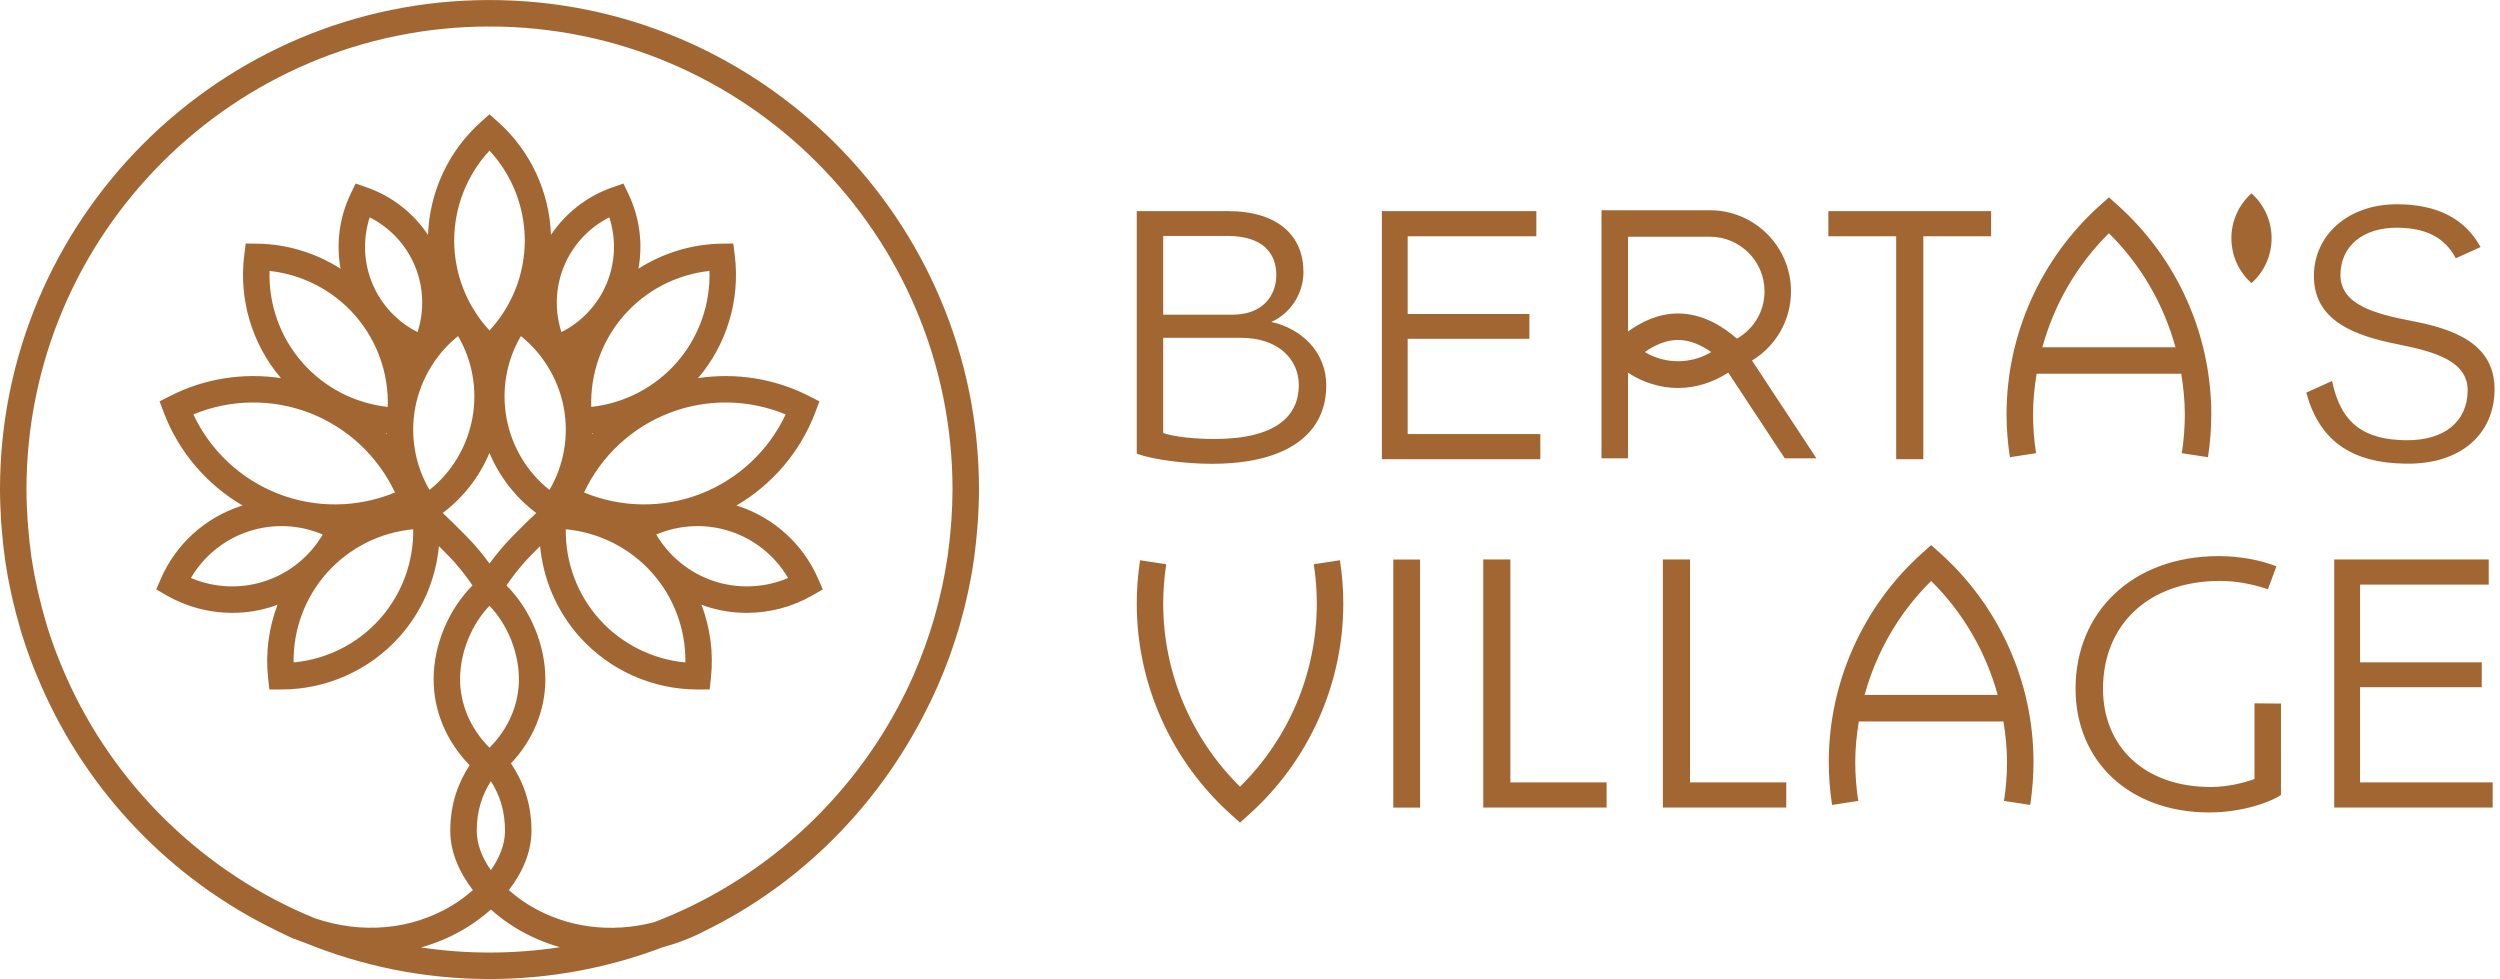 <svg width="143" height="56" viewBox="0 0 143 56" fill="none" xmlns="http://www.w3.org/2000/svg">
<g clip-path="url(#clip0_260_2682)">
<path d="M27.999 0.002C43.438 0.002 55.998 12.562 55.998 28.001C55.998 28.61 55.972 29.213 55.934 29.812C55.925 29.95 55.913 30.088 55.901 30.226C55.858 30.771 55.801 31.313 55.727 31.849C55.721 31.899 55.715 31.951 55.708 32.001C55.525 33.273 55.254 34.514 54.906 35.725C54.895 35.764 54.884 35.804 54.872 35.843C54.533 37.004 54.121 38.134 53.641 39.227C53.564 39.404 53.483 39.58 53.402 39.755C53.266 40.048 53.124 40.339 52.977 40.627C50.27 46.02 45.882 50.523 40.337 53.237C39.544 53.654 38.723 53.964 37.893 54.188C34.815 55.355 31.481 56 27.999 56C24.267 56 20.707 55.26 17.448 53.929C17.245 53.858 17.042 53.782 16.841 53.699L16.834 53.717C16.579 53.606 16.337 53.475 16.086 53.357C15.991 53.311 15.893 53.277 15.8 53.227L15.803 53.222C9.703 50.263 4.999 45.263 2.366 39.247C2.261 39.007 2.159 38.766 2.06 38.523C1.955 38.265 1.849 38.008 1.753 37.747C1.568 37.252 1.396 36.75 1.239 36.241C1.19 36.082 1.148 35.919 1.102 35.759C0.974 35.32 0.858 34.877 0.753 34.43C0.715 34.268 0.676 34.106 0.641 33.943C0.514 33.361 0.402 32.773 0.312 32.177C0.302 32.106 0.295 32.033 0.285 31.962C0.209 31.424 0.15 30.881 0.104 30.334C0.091 30.176 0.079 30.018 0.068 29.859C0.028 29.245 0 28.626 0 28.001C4.53506e-06 12.562 12.561 0.002 27.999 0.002ZM28.078 52.023C27.648 52.407 27.172 52.767 26.645 53.086C25.835 53.575 24.973 53.943 24.082 54.194C25.36 54.385 26.668 54.486 27.999 54.486C29.368 54.486 30.714 54.381 32.027 54.18C31.153 53.929 30.306 53.567 29.511 53.086C28.983 52.767 28.508 52.407 28.078 52.023ZM27.999 1.516C13.395 1.516 1.514 13.397 1.514 28.001C1.514 28.591 1.541 29.177 1.579 29.76C1.589 29.91 1.601 30.058 1.613 30.207C1.656 30.723 1.711 31.237 1.783 31.746C1.793 31.814 1.799 31.884 1.81 31.952C1.894 32.513 2.001 33.069 2.12 33.62C2.154 33.776 2.191 33.931 2.228 34.086C2.326 34.505 2.436 34.921 2.555 35.333C2.599 35.488 2.639 35.645 2.687 35.8C2.833 36.277 2.997 36.748 3.17 37.216C3.264 37.468 3.365 37.717 3.467 37.966C3.556 38.187 3.651 38.407 3.746 38.626C6.506 44.9 11.628 49.907 17.982 52.514C20.665 53.44 23.518 53.207 25.862 51.791C26.298 51.528 26.693 51.23 27.049 50.914C26.229 49.853 25.756 48.678 25.756 47.531C25.756 45.911 26.248 44.72 26.861 43.768C25.545 42.423 24.803 40.676 24.803 38.855C24.803 36.887 25.662 34.854 27.026 33.489C26.74 33.059 26.261 32.404 25.598 31.735L25.464 31.6C25.353 31.488 25.23 31.365 25.106 31.24C24.924 33.156 24.14 34.985 22.836 36.437C21.122 38.345 18.667 39.438 16.099 39.438H16.085L15.408 39.437L15.334 38.764C15.177 37.333 15.378 35.904 15.876 34.584C15.794 34.614 15.716 34.651 15.633 34.679C14.867 34.931 14.074 35.056 13.282 35.056C11.977 35.056 10.678 34.717 9.523 34.052L8.936 33.714L9.206 33.092C10.063 31.132 11.718 29.625 13.747 28.956C13.791 28.942 13.836 28.934 13.88 28.92C11.829 27.717 10.22 25.848 9.368 23.592L9.129 22.958L9.732 22.65C11.701 21.647 13.923 21.304 16.071 21.631C14.42 19.69 13.652 17.136 13.971 14.602L14.056 13.929L14.732 13.938C16.433 13.963 18.071 14.474 19.48 15.368C19.22 13.937 19.411 12.444 20.048 11.109L20.339 10.498L20.98 10.721C22.422 11.223 23.646 12.185 24.483 13.435C24.572 10.974 25.651 8.64 27.494 6.989L27.999 6.537L28.504 6.989C30.347 8.64 31.426 10.975 31.515 13.435C32.352 12.186 33.577 11.223 35.02 10.721L35.66 10.498L35.952 11.109C36.589 12.444 36.779 13.937 36.52 15.368C37.928 14.474 39.566 13.963 41.267 13.938L41.944 13.929L42.028 14.602C42.346 17.136 41.579 19.69 39.928 21.631C42.076 21.304 44.298 21.647 46.267 22.65L46.87 22.958L46.631 23.592C45.779 25.848 44.171 27.717 42.119 28.92C42.163 28.934 42.208 28.942 42.252 28.956C44.281 29.625 45.936 31.132 46.792 33.092L47.063 33.714L46.476 34.052C45.322 34.716 44.023 35.056 42.717 35.056C41.925 35.056 41.132 34.931 40.366 34.679C40.283 34.651 40.205 34.614 40.123 34.584C40.621 35.904 40.821 37.333 40.665 38.764L40.592 39.437L39.914 39.438H39.899C37.332 39.438 34.877 38.345 33.163 36.437C31.86 34.984 31.075 33.156 30.893 31.24C30.768 31.365 30.645 31.489 30.534 31.601L30.4 31.735C29.737 32.404 29.258 33.06 28.972 33.49C30.336 34.855 31.195 36.887 31.195 38.855C31.195 40.632 30.484 42.335 29.227 43.665C29.871 44.634 30.4 45.852 30.4 47.531C30.4 48.678 29.927 49.853 29.107 50.914C29.463 51.23 29.858 51.528 30.294 51.791C32.419 53.074 34.96 53.39 37.415 52.75C43.601 50.389 48.679 45.773 51.644 39.911C51.77 39.658 51.898 39.404 52.017 39.147C52.1 38.968 52.181 38.787 52.261 38.606C52.709 37.576 53.098 36.517 53.415 35.434C53.429 35.387 53.442 35.34 53.455 35.294C53.783 34.149 54.036 32.978 54.209 31.789C54.216 31.738 54.221 31.687 54.228 31.636C54.299 31.13 54.351 30.619 54.393 30.107C54.403 29.976 54.414 29.845 54.423 29.714C54.46 29.145 54.484 28.575 54.484 28.001C54.484 13.397 42.603 1.516 27.999 1.516ZM28.059 44.71C27.571 45.503 27.27 46.369 27.27 47.531C27.27 48.263 27.561 49.041 28.078 49.775C28.594 49.041 28.886 48.263 28.886 47.531C28.886 46.358 28.581 45.487 28.085 44.688L28.059 44.71ZM76.644 32.046C76.772 32.873 76.837 33.705 76.837 34.52C76.837 39.122 74.867 43.525 71.434 46.599L70.929 47.051L70.424 46.599C66.99 43.525 65.022 39.122 65.022 34.52C65.022 33.707 65.086 32.874 65.213 32.046L66.709 32.275C66.594 33.028 66.535 33.783 66.535 34.52C66.535 38.461 68.128 42.241 70.929 44.997C73.73 42.241 75.322 38.462 75.322 34.52C75.322 33.782 75.264 33.027 75.148 32.275L76.644 32.046ZM126.914 31.81C128.177 31.81 129.357 32.055 130.212 32.395L129.724 33.704C128.917 33.432 127.968 33.228 126.989 33.228C122.885 33.229 120.292 35.745 120.292 39.395C120.292 42.707 122.657 45.016 126.46 45.016C127.406 45.016 128.333 44.787 128.957 44.56V40.231L130.472 40.244L130.471 45.47C129.922 45.867 128.256 46.472 126.384 46.472C121.729 46.471 118.722 43.482 118.722 39.395C118.722 35.006 121.976 31.81 126.914 31.81ZM81.228 46.193H79.696V32.004H81.228V46.193ZM86.393 44.754H91.898V46.192H84.842V32.003H86.393V44.754ZM96.669 44.754H102.174V46.192H95.117V32.003H96.669V44.754ZM142.354 33.44H134.995V37.887H141.956V39.306H134.995V44.754H142.581V46.192H133.518V32.003H142.354V33.44ZM110.966 31.631C114.366 34.675 116.316 39.034 116.316 43.591C116.316 44.397 116.253 45.221 116.127 46.042L114.63 45.812C114.744 45.067 114.802 44.32 114.802 43.591C114.802 42.806 114.722 42.031 114.597 41.266H106.325C106.2 42.031 106.12 42.806 106.12 43.591C106.12 44.321 106.178 45.068 106.292 45.812L104.796 46.042C104.67 45.222 104.606 44.397 104.606 43.591C104.607 39.034 106.557 34.675 109.956 31.631L110.461 31.179L110.966 31.631ZM27.999 34.649C26.963 35.733 26.316 37.318 26.316 38.855C26.316 40.303 26.923 41.698 27.999 42.769C29.075 41.698 29.682 40.303 29.682 38.855C29.682 37.318 29.035 35.733 27.999 34.649ZM110.461 33.232C108.625 35.041 107.328 37.301 106.654 39.752H114.269C113.595 37.301 112.298 35.041 110.461 33.232ZM23.636 30.274C21.754 30.449 19.993 31.326 18.722 32.742C17.45 34.157 16.767 36.002 16.795 37.892C18.677 37.717 20.438 36.84 21.709 35.425C22.98 34.009 23.663 32.164 23.636 30.274ZM32.363 30.274C32.335 32.164 33.019 34.009 34.29 35.425C35.562 36.84 37.323 37.717 39.204 37.892C39.232 36.002 38.549 34.157 37.277 32.742C36.006 31.326 34.245 30.449 32.363 30.274ZM18.461 30.575C17.123 30.005 15.613 29.935 14.221 30.394C12.828 30.853 11.656 31.807 10.92 33.06C12.257 33.63 13.767 33.7 15.159 33.241C16.552 32.782 17.724 31.829 18.461 30.575ZM41.778 30.394C40.386 29.935 38.876 30.005 37.539 30.575C38.275 31.828 39.448 32.782 40.84 33.241C42.232 33.7 43.742 33.63 45.079 33.06C44.343 31.807 43.171 30.853 41.778 30.394ZM27.997 25.906C27.427 27.269 26.503 28.457 25.324 29.342C25.73 29.719 26.18 30.171 26.54 30.534L26.673 30.669C27.234 31.235 27.674 31.785 28 32.237C28.327 31.785 28.765 31.235 29.326 30.669L29.459 30.535C29.819 30.172 30.268 29.72 30.674 29.344C29.492 28.458 28.567 27.269 27.997 25.906ZM17.721 23.624C15.569 22.791 13.178 22.827 11.059 23.705C12.035 25.781 13.778 27.417 15.93 28.25C18.081 29.083 20.473 29.048 22.593 28.17C21.616 26.093 19.872 24.457 17.721 23.624ZM44.94 23.705C42.821 22.827 40.429 22.791 38.278 23.624C36.127 24.457 34.383 26.093 33.407 28.17C35.527 29.048 37.918 29.083 40.069 28.25C42.221 27.417 43.965 25.781 44.94 23.705ZM29.795 19.225C28.971 20.622 28.672 22.299 28.975 23.928C29.277 25.557 30.158 27.015 31.429 28.023C32.253 26.626 32.551 24.95 32.248 23.32C32.089 22.461 31.765 21.653 31.311 20.93L31.308 20.932L31.292 20.9C30.888 20.264 30.387 19.694 29.795 19.225ZM26.201 19.225C25.612 19.693 25.111 20.261 24.709 20.895L24.691 20.932L24.686 20.93C24.234 21.653 23.91 22.462 23.751 23.32C23.448 24.949 23.746 26.625 24.568 28.023C25.837 27.014 26.716 25.556 27.019 23.927C27.321 22.298 27.023 20.622 26.201 19.225ZM70.225 12.076C73.138 12.076 74.557 13.514 74.558 15.557C74.558 16.805 73.8 17.941 72.722 18.414C74.481 18.811 75.862 20.154 75.862 22.047C75.862 24.752 73.724 26.53 69.298 26.53C67.746 26.53 65.816 26.266 65.022 25.944V12.076H70.225ZM137.182 11.684C139.371 11.705 140.973 12.47 141.889 14.131L140.471 14.773C139.8 13.495 138.637 13.04 137.147 13.025C135.134 13.005 133.889 14.098 133.873 15.701C133.857 17.434 135.843 17.951 137.962 18.361C140.339 18.818 142.714 19.642 142.688 22.306C142.664 24.775 140.827 26.555 137.644 26.523C134.424 26.492 132.653 25.144 131.92 22.459L133.395 21.792C133.899 24.265 135.271 25.159 137.635 25.182C139.844 25.203 141.134 24.089 141.15 22.356C141.167 20.668 139.331 20.128 137.169 19.696C134.77 19.218 132.33 18.393 132.355 15.751C132.378 13.434 134.323 11.656 137.182 11.684ZM87.879 13.514H80.519V17.96H87.481V19.379H80.519V24.828H88.106V26.266H79.044V12.076H87.879V13.514ZM113.892 13.514H110.014V26.266H108.462V13.514H104.583V12.076H113.892V13.514ZM97.811 12.027C100.367 12.028 102.445 14.108 102.445 16.663C102.445 18.327 101.572 19.802 100.214 20.622L103.901 26.217H102.089L98.855 21.311C97.996 21.878 96.99 22.193 95.982 22.193C94.98 22.193 93.978 21.881 93.122 21.32V26.217H91.607V12.027H97.811ZM121.136 11.741C124.535 14.785 126.485 19.144 126.485 23.701C126.485 24.507 126.422 25.332 126.296 26.152L124.8 25.922C124.914 25.178 124.972 24.431 124.972 23.701C124.972 22.916 124.891 22.141 124.766 21.376H116.495C116.371 22.141 116.29 22.916 116.29 23.701C116.29 24.43 116.348 25.178 116.462 25.922L114.966 26.152C114.84 25.332 114.775 24.507 114.775 23.701C114.775 19.144 116.726 14.785 120.126 11.741L120.631 11.289L121.136 11.741ZM66.535 24.77C67.178 24.998 68.447 25.111 69.449 25.111C73.025 25.111 74.292 23.768 74.292 22.027C74.292 20.552 73.119 19.322 70.981 19.322H66.535V24.77ZM33.874 24.782C33.874 24.802 33.87 24.821 33.87 24.84C33.889 24.82 33.905 24.799 33.924 24.779C33.908 24.781 33.891 24.78 33.874 24.782ZM22.129 24.839C22.129 24.82 22.125 24.801 22.125 24.782C22.108 24.78 22.092 24.781 22.075 24.779C22.094 24.798 22.11 24.82 22.129 24.839ZM15.418 15.496C15.358 17.398 16.015 19.267 17.273 20.713C18.529 22.159 20.288 23.07 22.18 23.275C22.24 21.374 21.582 19.505 20.325 18.059C19.068 16.613 17.31 15.701 15.418 15.496ZM40.582 15.496C38.691 15.701 36.931 16.613 35.674 18.059C34.417 19.505 33.759 21.374 33.819 23.275C35.711 23.07 37.47 22.159 38.727 20.713C39.984 19.267 40.642 17.398 40.582 15.496ZM95.982 19.444C95.264 19.444 94.596 19.776 94.082 20.138C95.242 20.837 96.722 20.837 97.883 20.138C97.368 19.776 96.701 19.444 95.982 19.444ZM120.631 13.343C118.794 15.152 117.498 17.411 116.823 19.862H124.438C123.764 17.411 122.467 15.152 120.631 13.343ZM93.122 18.964C93.881 18.41 94.858 17.931 95.982 17.931C97.379 17.931 98.548 18.665 99.352 19.37C100.309 18.828 100.932 17.814 100.932 16.663C100.932 14.942 99.531 13.541 97.81 13.541H93.122V18.964ZM21.146 12.432C20.747 13.666 20.796 15.013 21.3 16.222C21.804 17.43 22.727 18.413 23.885 18.997C24.285 17.763 24.235 16.416 23.731 15.208C23.227 13.999 22.304 13.016 21.146 12.432ZM34.853 12.432C33.695 13.016 32.773 13.999 32.269 15.208C31.765 16.416 31.714 17.763 32.114 18.997C33.272 18.413 34.195 17.43 34.699 16.222C35.203 15.013 35.253 13.666 34.853 12.432ZM27.999 8.614C26.708 10.008 25.98 11.847 25.98 13.76C25.98 15.672 26.708 17.511 27.999 18.904C29.29 17.511 30.017 15.672 30.018 13.76C30.018 11.847 29.29 10.008 27.999 8.614ZM66.535 17.998H70.527C72.154 17.998 73.006 16.976 73.006 15.727C73.006 14.498 72.249 13.495 70.206 13.495H66.535V17.998ZM128.785 11.06C129.49 11.691 129.935 12.607 129.935 13.628C129.935 14.649 129.49 15.565 128.785 16.196C128.081 15.565 127.636 14.649 127.636 13.628C127.636 12.607 128.081 11.691 128.785 11.06Z" fill="#A26632"/>
</g>
<defs>
<clipPath id="clip0_260_2682">
<rect width="142.687" height="56" fill="white"/>
</clipPath>
</defs>
</svg>
